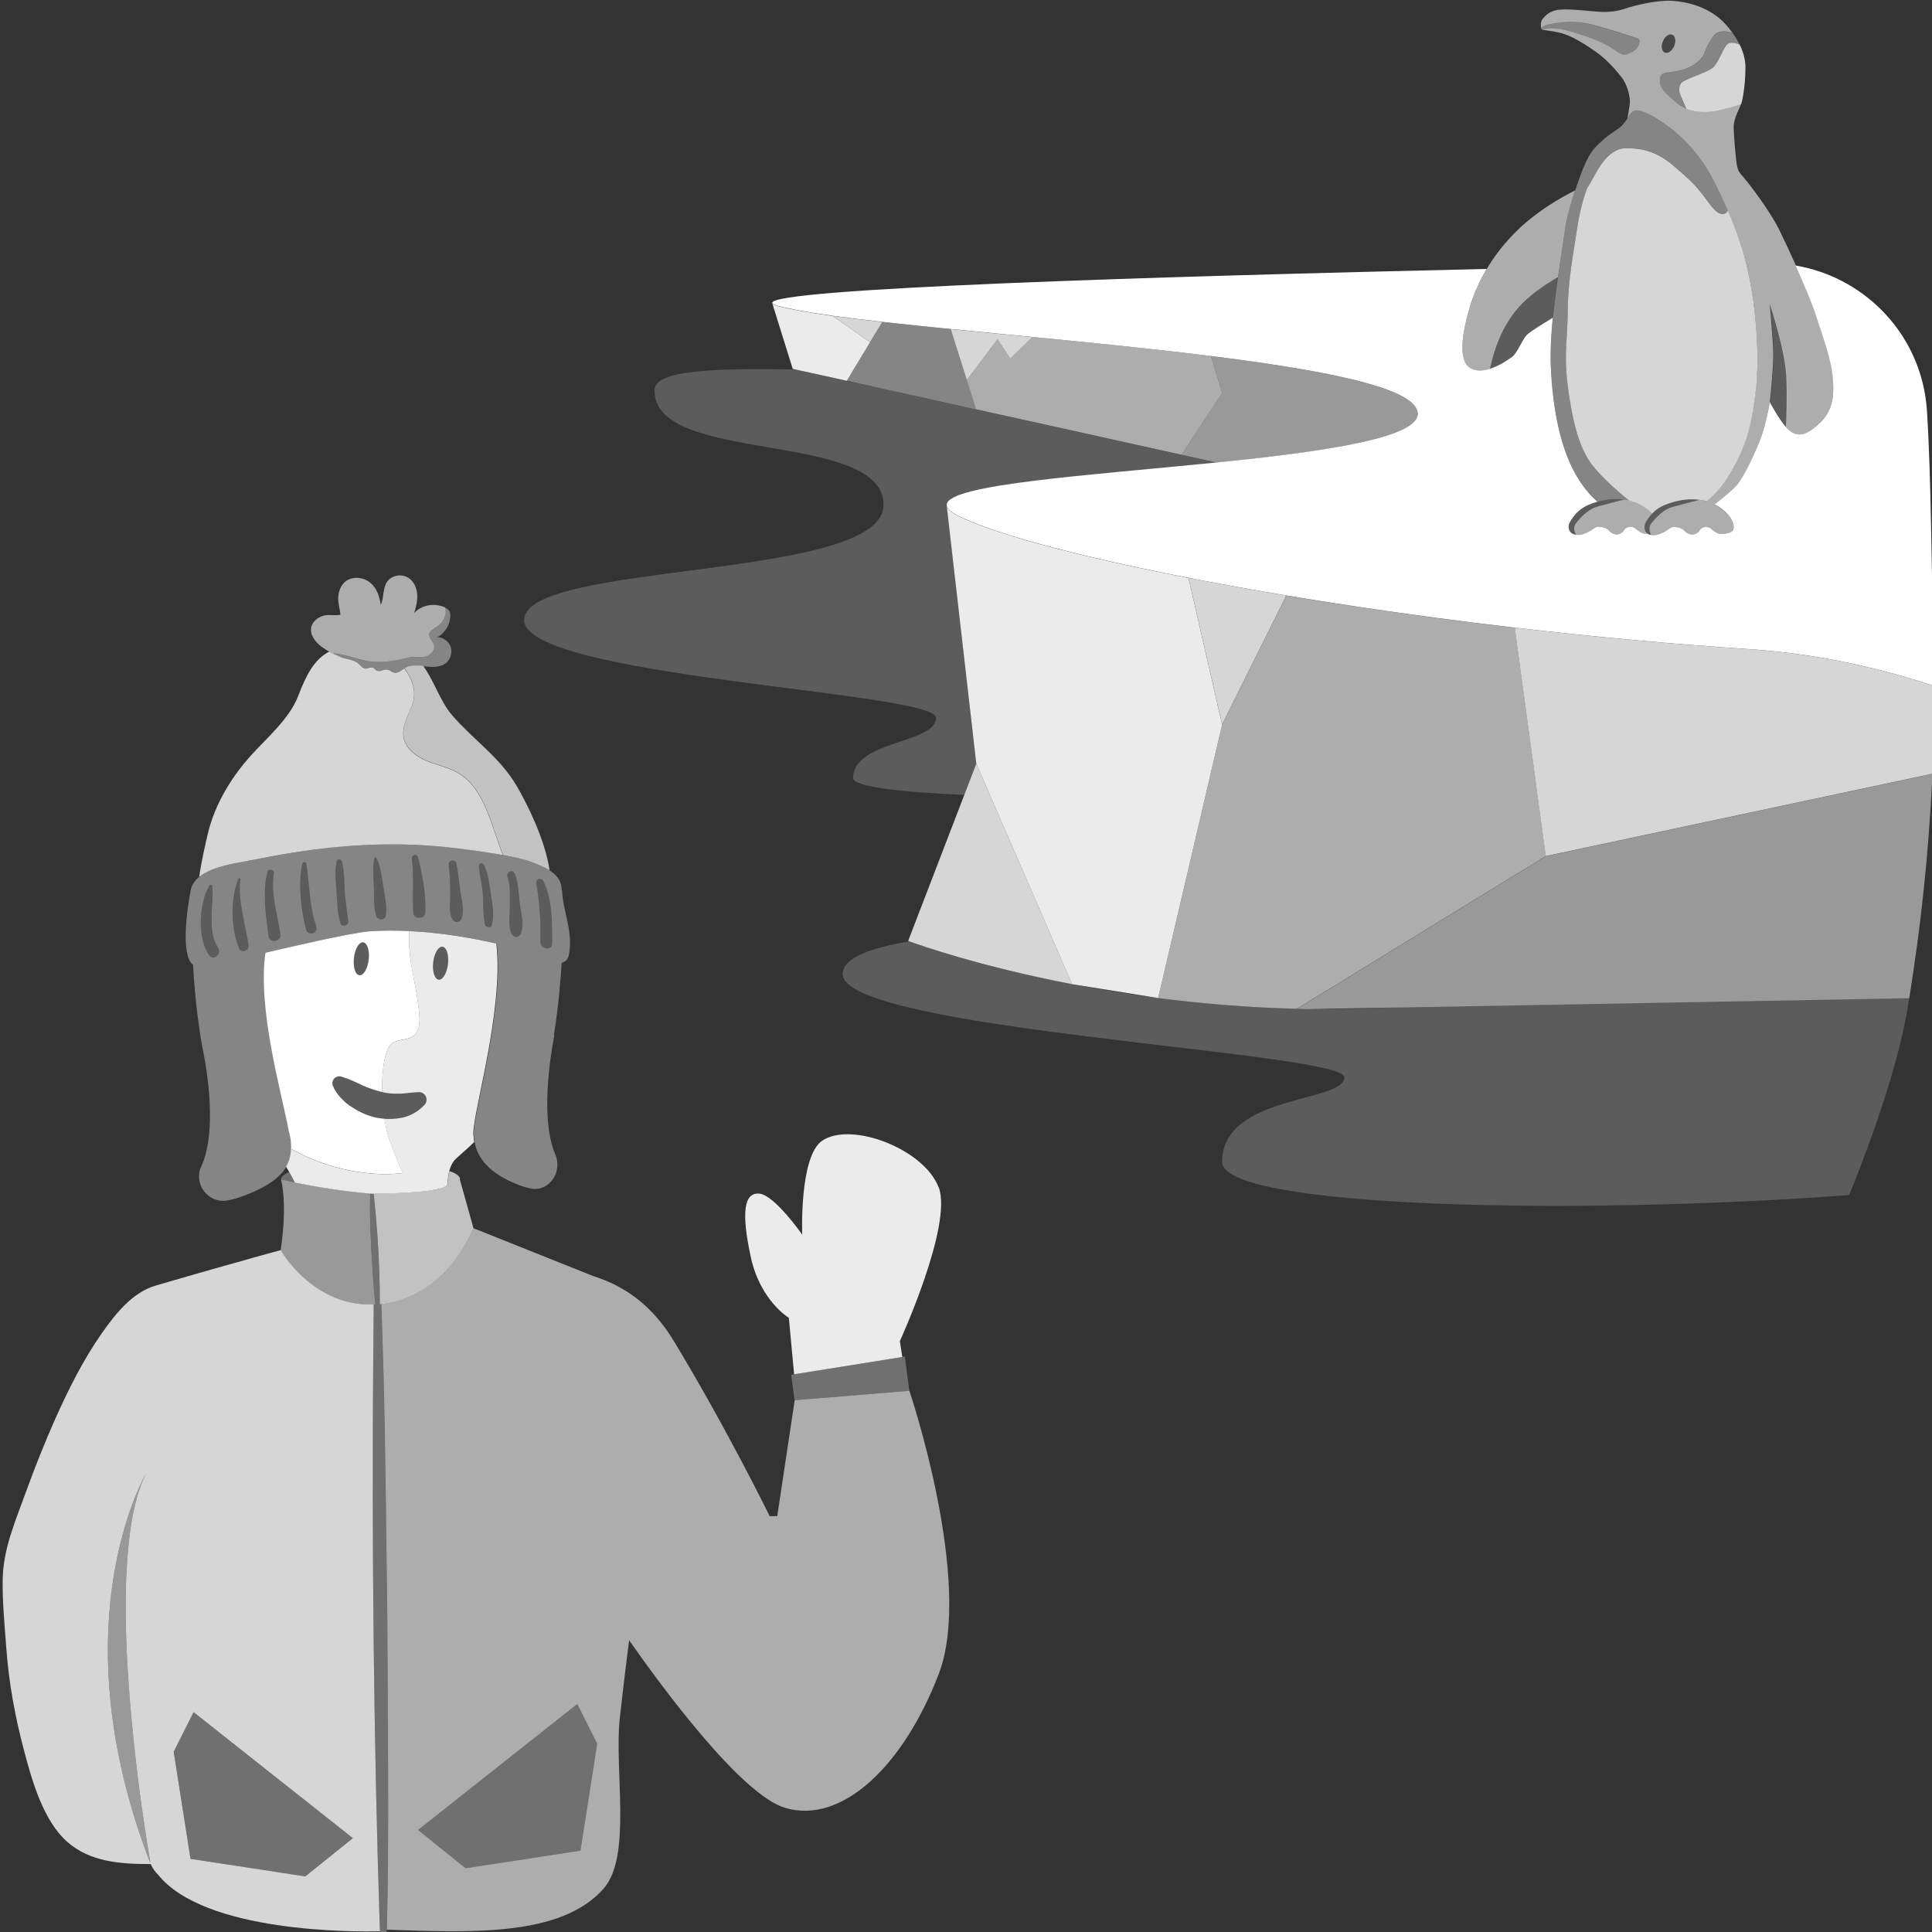<svg viewBox="0 0 300 300" xmlns="http://www.w3.org/2000/svg"><rect x="0" y="0" width="300" height="300" fill="#333333" stroke="none"/><g fill="#fff"><path d="m 45.8 183.61 c -1.35 -.28 -2.16 -.47 -2.16 -.47 0 -.41 .46 -.81 1.28 -1.16 .31 .54 .6 1.08 .87 1.63 z" opacity=".3"/><path d="m 65.13 157.76 c -.18 -2.65 -.81 -5.26 -1.25 -7.88 -.32 -1.94 -.41 -3.7 -.34 -5.3 -2 -.1 -4.04 -.11 -6.07 .03 -3.07 .21 -13.25 2.65 -16.25 3.33 -1.29 8.71 2.56 21.98 3.63 27.73 .12 .41 .21 .83 .28 1.29 .06 .49 .09 .97 .07 1.44 1.84 1.02 3.62 1.78 5.31 2.35 6.77 2.26 12.02 1.4 12.02 1.4 s -.31 -.69 -.7 -1.64 c -.55 -1.32 -1.27 -3.14 -1.61 -4.33 -.2 -.73 -.37 -1.58 -.51 -2.47 -.59 -.04 -1.16 -.11 -1.73 -.27 -1.36 -.36 -2.6 -1.02 -3.7 -1.77 -.55 -.38 -1.04 -.83 -1.48 -1.33 -.45 -.5 -.81 -1.03 -1.1 -1.73 -.1 -.22 -.12 -.47 -.04 -.72 .17 -.56 .76 -.88 1.33 -.71 l .16 .05 c 1.1 .33 2.11 .82 3.04 1.26 .94 .45 1.91 .75 2.82 1 .11 .03 .23 .05 .34 .08 -.05 -2.15 .12 -4.28 .59 -5.89 .18 -.61 .42 -1.25 .92 -1.65 .9 -.71 2.31 -.45 3.25 -1.11 .97 -.66 1.1 -2.01 1.02 -3.17 z m -7.88 -8.75 c -.16 1.41 -.81 2.49 -1.44 2.42 s -1.01 -1.26 -.85 -2.68 c .16 -1.41 .8 -2.49 1.43 -2.42 .64 .07 1.02 1.27 .86 2.68 z"/><path d="m 77.08 146.52 c -3.41 -.8 -8.32 -1.69 -13.55 -1.94 -.07 1.6 .02 3.36 .34 5.3 .44 2.63 1.07 5.24 1.25 7.88 .08 1.16 -.05 2.51 -1.02 3.17 -.94 .66 -2.35 .4 -3.25 1.11 -.5 .4 -.74 1.04 -.92 1.65 -.47 1.61 -.64 3.74 -.59 5.89 .81 .19 1.61 .27 2.43 .24 .95 .04 1.87 -.18 3.04 -.22 l .22 -.01 c .3 -.01 .59 .09 .83 .31 .47 .43 .5 1.17 .07 1.64 -.93 1.01 -2.23 1.79 -3.66 2.04 -.84 .15 -1.72 .2 -2.57 .14 .14 .89 .31 1.74 .51 2.47 .34 1.19 1.06 3.01 1.61 4.33 .39 .95 .7 1.64 .7 1.64 s -5.25 .86 -12.02 -1.4 c -1.69 -.57 -3.48 -1.33 -5.31 -2.35 -.03 .96 -.25 1.88 -.77 2.76 .01 .01 .02 .02 .02 .03 .17 .27 .32 .53 .48 .8 .31 .54 .6 1.08 .87 1.63 .32 .06 .69 .13 1.08 .21 2.71 .52 6.77 1.2 10.86 1.52 h .02 l .24 -.01 v .01 c 1.65 -.01 10.71 -.11 11.49 -1.39 .01 -.17 .02 -.34 .03 -.5 .04 -.57 .12 -1.11 .25 -1.61 v -.01 c .22 -.84 .59 -1.56 1.16 -2.04 .17 -.15 .33 -.3 .5 -.45 .76 -.65 1.49 -1.33 2.21 -2.02 -.05 -.3 -.08 -.61 -.09 -.92 -.57 -2.21 4.77 -19.21 3.53 -29.88 z m -7.52 3.17 c -.16 1.42 -.81 2.5 -1.44 2.43 s -1.01 -1.27 -.85 -2.68 .8 -2.49 1.43 -2.43 c .64 .07 1.02 1.27 .86 2.68 z" opacity=".9"/><path d="m 55.81 151.43 c .63 .07 1.28 -1.02 1.44 -2.42 .16 -1.41 -.22 -2.61 -.86 -2.68 -.63 -.07 -1.28 1.02 -1.44 2.42 -.16 1.41 .22 2.61 .86 2.68 z" opacity=".2"/><path d="m 68.71 147.02 c -.63 -.07 -1.28 1.02 -1.44 2.42 -.16 1.41 .22 2.61 .86 2.68 .63 .07 1.28 -1.02 1.44 -2.42 .16 -1.41 -.22 -2.61 -.86 -2.68 z" opacity=".2"/><path d="m 58.98 299.59 c -.94 -28.84 -1.25 -58.91 -1.03 -87.95 .01 -1.33 .02 -2.66 .04 -3.98 .01 -1.7 .02 -3.41 .04 -5.11 -6.57 .26 -10.95 -3.86 -13.04 -6.44 -.93 -1.15 -1.4 -1.99 -1.4 -1.99 s -.45 .12 -1.32 .36 c -.16 .04 -.32 .09 -.51 .14 -.3 .08 -.64 .18 -1.02 .28 -.16 .05 -.33 .09 -.51 .14 -.21 .07 -.42 .13 -.65 .18 -.04 .02 -.09 .03 -.14 .04 -.09 .03 -.19 .06 -.28 .08 -.02 0 -.04 .01 -.07 .02 -.35 .1 -.73 .21 -1.13 .32 -.05 .01 -.1 .03 -.16 .05 -.59 .16 -1.22 .34 -1.9 .53 -.73 .2 -1.51 .43 -2.35 .66 -.77 .23 -1.58 .46 -2.45 .7 -.06 .02 -.12 .04 -.18 .05 -.59 .17 -1.2 .35 -1.84 .53 -.35 .1 -.7 .21 -1.06 .31 -.49 .14 -.99 .29 -1.5 .43 -.75 .22 -1.53 .45 -2.33 .68 -.02 .01 -.04 .01 -.06 .02 -3.6 1.05 -6.28 4.47 -8.32 7.39 -2.9 4.13 -5.17 8.69 -7.23 13.29 -1.68 3.78 -3.2 7.62 -4.61 11.51 -1.59 4.4 -3.46 8.62 -3.55 13.37 -.07 3.54 .3 7.09 .55 10.61 .39 5.43 1.37 10.81 2.78 16.08 1.22 4.63 2.97 10.8 6.66 14.08 3.59 3.2 8.4 3.48 12.99 3.48 .23 .48 .47 .88 .74 1.21 .12 .14 .24 .28 .37 .4 7.23 9.1 30.64 8.92 34.49 8.83 0 -.1 0 -.2 -.01 -.3 z m -35.82 -10.74 c -.06 -.15 -.11 -.31 -.17 -.47 -.05 -.14 -.1 -.27 -.15 -.41 -.03 -.06 -.05 -.13 -.08 -.2 -6.78 -18.35 -6.76 -33.17 -5.05 -43.38 .01 -.02 .01 -.05 .02 -.07 1.41 -8.41 3.97 -13.69 4.77 -15.2 .03 -.07 .06 -.12 .09 -.17 s .06 -.1 .08 -.13 c -.4 .8 -.77 1.69 -1.08 2.66 -.05 .15 -.1 .31 -.15 .47 -.05 .15 -.09 .3 -.14 .45 -.04 .14 -.08 .28 -.11 .43 -.05 .16 -.09 .32 -.13 .49 -.04 .16 -.08 .32 -.12 .49 -.07 .29 -.14 .59 -.2 .9 -.1 .44 -.18 .9 -.27 1.37 -.03 .21 -.07 .42 -.1 .64 -.09 .51 -.16 1.03 -.23 1.57 v .05 c -.05 .38 -.1 .77 -.14 1.17 -.06 .5 -.11 1.02 -.15 1.54 -.04 .39 -.07 .78 -.09 1.17 -.06 .78 -.1 1.59 -.14 2.4 -.01 .02 -.01 .04 -.01 .06 -.4 9.32 .49 20.2 1.51 28.92 .08 .71 .16 1.4 .24 2.07 .88 7.08 1.78 12.37 1.99 13.55 -.06 -.12 -.13 -.23 -.18 -.35 z m 24.24 2.52 l -6.49 -1 -11.33 -1.73 -2.61 -16.63 3.09 -6.15 3.75 2.97 20.99 16.6 z" opacity=".8"/><path d="m 65.86 169.89 c -.23 -.22 -.53 -.32 -.83 -.31 l -.22 .01 c -1.18 .04 -2.09 .27 -3.04 .23 -.82 .03 -1.62 -.05 -2.43 -.25 -.11 -.03 -.22 -.05 -.33 -.08 -.92 -.25 -1.88 -.55 -2.82 -1 -.93 -.43 -1.93 -.93 -3.04 -1.26 l -.17 -.05 c -.56 -.17 -1.16 .15 -1.33 .71 -.08 .25 -.06 .5 .04 .72 .3 .69 .66 1.22 1.11 1.73 .44 .5 .94 .95 1.49 1.32 1.1 .76 2.33 1.42 3.7 1.77 .55 .16 1.13 .24 1.72 .27 .86 .06 1.73 .01 2.57 -.14 1.44 -.25 2.73 -1.03 3.66 -2.04 .44 -.47 .41 -1.21 -.07 -1.65 z" opacity=".2"/><path d="m 52.24 101.49 c 1.39 .18 2.72 .68 4.09 1.01 2.36 .58 4.85 .22 7.16 -.41 .93 -.25 1.88 .15 2.81 -.2 .71 -.27 1.3 -1.03 1.09 -1.76 -.15 -.54 -.85 -1.06 -.75 -1.66 .11 -.64 1.22 -1.05 1.67 -1.52 .5 -.52 .88 -1.21 .87 -1.94 0 -.23 -.04 -.46 -.07 -.69 -.6 -.28 -1.39 -.39 -1.87 -.39 -1.09 0 -2.16 .46 -2.92 1.24 .29 -.94 .53 -1.92 .46 -2.9 s -.51 -1.98 -1.33 -2.52 c -.76 -.5 -1.79 -.53 -2.58 -.09 -.33 .18 -.57 .41 -.75 .66 -.72 1 -.46 2.45 -1 3.6 -.2 -1.33 -.59 -2.63 -1.71 -3.5 -1.11 -.86 -2.84 -.97 -3.88 -.03 -.68 .61 -.98 1.54 -1.01 2.45 -.03 .9 .25 1.73 .35 2.61 -.8 .21 -1.76 -.09 -2.62 .15 -.89 .25 -1.73 .9 -1.92 1.8 -.26 1.2 .67 2.33 1.66 3.07 .42 .31 .86 .57 1.31 .81 .13 .07 .26 .13 .39 .2 .19 -.01 .39 0 .57 .02 z" opacity=".6"/><path d="m 78.07 132.76 c -.03 0 -.05 -.01 -.08 -.01 -.04 -.01 -.09 -.01 -.13 -.02 -.73 -.13 -1.48 -.25 -2.24 -.37 -.09 -.01 -.18 -.02 -.27 -.04 -.31 -.04 -.63 -.09 -.94 -.14 -.1 -.01 -.19 -.02 -.28 -.03 -.35 -.05 -.69 -.1 -1.03 -.15 -.04 0 -.08 -.01 -.11 -.01 -.39 -.05 -.76 -.1 -1.12 -.14 -.06 -.01 -.12 -.02 -.19 -.03 -.28 -.03 -.55 -.06 -.81 -.1 -.1 -.01 -.2 -.02 -.29 -.03 -.23 -.03 -.45 -.05 -.66 -.07 -.07 -.01 -.15 -.02 -.22 -.03 -.27 -.03 -.52 -.06 -.74 -.08 -3.08 -.32 -6.08 -.42 -8.94 -.39 -8.33 .09 -15.45 1.37 -19.49 2.16 -.43 .08 -.83 .16 -1.18 .23 -.26 .05 -.55 .1 -.85 .16 -.63 .11 -1.34 .24 -2.1 .39 -.06 .01 -.12 .02 -.18 .04 -.36 .07 -.73 .16 -1.1 .25 -.36 .09 -.71 .19 -1.05 .29 l -.18 .06 c -.35 .11 -.7 .23 -1.04 .37 -.01 .01 -.02 .01 -.04 .02 -.31 .13 -.61 .27 -.89 .43 -.05 .03 -.11 .05 -.16 .08 -.29 .17 -.56 .35 -.81 .54 l -.02 .02 c .38 -2.63 .98 -5.13 1.33 -6.65 1.15 -4.97 4.07 -9.27 6.66 -12.15 2.34 -2.61 5.97 -5.68 7.34 -9.19 1.33 -3.43 2.49 -5.71 4.85 -6.99 .07 .03 .14 .06 .21 .1 .12 .06 .24 .14 .36 .2 .05 .02 .11 .04 .16 .07 .36 .17 .73 .34 1.11 .5 .92 .37 1.96 .34 2.74 1.04 .26 .24 .49 .53 .82 .68 .51 .22 .89 -.26 1.36 -.1 .37 .12 .39 .46 .8 .52 .46 .08 .86 -.23 1.29 -.23 .51 -.01 .71 .36 1.18 .48 .51 .14 1.01 -.2 1.42 -.51 .07 -.05 .14 -.09 .21 -.13 1.31 1.68 1.98 3.74 1.2 5.76 -.45 1.16 -1.08 2.33 -1.29 3.52 -.09 .49 -.1 .98 -.01 1.48 .34 1.74 1.97 2.94 3.61 3.61 1.64 .68 3.44 1.01 4.96 1.93 2.89 1.75 4.2 5.18 5.31 8.35 .5 1.42 .99 2.84 1.49 4.26 .01 .03 .02 .05 .03 .08 z" opacity=".8"/><path d="m 85.32 135.13 c -.05 -.03 -.1 -.05 -.15 -.08 -.11 -.06 -.22 -.13 -.34 -.19 -.13 -.06 -.25 -.13 -.38 -.19 s -.25 -.12 -.37 -.17 c -.15 -.07 -.3 -.13 -.46 -.2 -.11 -.05 -.22 -.09 -.34 -.14 -.26 -.1 -.51 -.21 -.77 -.31 -.16 -.06 -.33 -.12 -.51 -.18 -.05 -.02 -.1 -.03 -.16 -.05 -.15 -.05 -.3 -.09 -.46 -.14 -.05 -.01 -.1 -.02 -.16 -.04 -.21 -.05 -.43 -.11 -.65 -.16 -.07 -.02 -.14 -.04 -.21 -.05 -.18 -.04 -.35 -.08 -.54 -.12 -.07 -.02 -.15 -.04 -.23 -.05 -.02 -.01 -.03 -.01 -.04 -.01 -.2 -.04 -.4 -.08 -.61 -.12 -.09 -.02 -.19 -.04 -.28 -.06 -.19 -.04 -.38 -.07 -.57 -.1 v -.01 c -.01 -.03 -.02 -.05 -.03 -.08 -.5 -1.42 -.99 -2.84 -1.49 -4.26 -1.11 -3.18 -2.43 -6.6 -5.31 -8.35 -1.52 -.92 -3.32 -1.25 -4.96 -1.93 -1.64 -.67 -3.27 -1.87 -3.61 -3.61 -.09 -.5 -.08 -.99 .01 -1.48 .21 -1.19 .84 -2.36 1.29 -3.52 .77 -2.02 .11 -4.08 -1.2 -5.76 .05 -.03 .09 -.06 .14 -.08 .04 -.03 .09 -.05 .13 -.07 .1 -.05 .21 -.09 .32 -.13 .03 0 .05 -.02 .08 -.03 .14 -.03 .28 -.06 .42 -.08 .04 -.01 .08 -.01 .12 -.01 .1 -.01 .21 -.02 .31 -.03 h .15 c .1 0 .21 0 .31 .01 h .14 l .39 .03 h .04 c .13 .01 .26 .03 .39 .04 1.72 2.37 2.63 5.53 4.5 7.67 3.43 3.95 7.31 6.41 9.98 10.92 1.57 2.68 4.38 8.19 5.13 13.1 z" opacity=".7"/><path d="m 68.31 96.96 c -.45 .47 -1.56 .88 -1.67 1.52 -.1 .6 .6 1.12 .75 1.66 .21 .73 -.38 1.49 -1.09 1.76 -.93 .35 -1.88 -.05 -2.81 .2 -2.31 .62 -4.79 .98 -7.16 .41 -1.36 -.33 -2.69 -.84 -4.09 -1.01 -.19 -.02 -.38 -.03 -.57 -.02 .05 .02 .09 .05 .14 .07 .37 .18 .74 .34 1.12 .5 .92 .38 1.95 .34 2.73 1.04 .27 .24 .5 .53 .82 .68 .51 .23 .9 -.26 1.37 -.1 .37 .12 .39 .46 .8 .52 .46 .07 .86 -.23 1.3 -.24 .51 0 .7 .36 1.18 .49 .51 .13 1.01 -.2 1.43 -.52 .07 -.05 .14 -.1 .21 -.14 .05 -.03 .09 -.05 .14 -.07 .04 -.02 .09 -.05 .13 -.07 .1 -.05 .21 -.09 .32 -.12 .03 -.01 .06 -.02 .09 -.03 .14 -.04 .28 -.07 .41 -.09 .04 -.01 .08 -.01 .12 -.01 .1 -.01 .21 -.02 .31 -.02 h .15 c .1 0 .2 0 .3 .01 .05 0 .09 0 .14 .01 .13 .01 .26 .02 .39 .03 h .04 c .13 .01 .26 .02 .39 .04 .19 .02 .37 .04 .56 .05 .95 .07 1.97 .11 2.77 -.39 .84 -.52 1.26 -1.64 .98 -2.59 -.29 -.95 -1.26 -1.64 -2.26 -1.61 .69 -.02 1.46 -1.07 1.74 -1.6 s .62 -1.79 .32 -2.37 c -.13 -.26 -.4 -.46 -.72 -.61 .03 .23 .07 .46 .07 .69 .01 .73 -.36 1.42 -.87 1.94 z" opacity=".4"/><path d="m 87.22 138.22 c -.03 -1.56 -.87 -2.48 -2.06 -3.17 -.11 -.06 -.22 -.13 -.34 -.19 -.13 -.06 -.25 -.13 -.38 -.19 s -.25 -.12 -.37 -.17 c -.15 -.07 -.3 -.13 -.46 -.2 -.11 -.05 -.22 -.09 -.34 -.14 -.26 -.1 -.51 -.21 -.77 -.31 -.16 -.06 -.33 -.12 -.51 -.18 -.05 -.02 -.1 -.03 -.16 -.05 -.15 -.05 -.3 -.09 -.46 -.14 -.05 -.01 -.1 -.02 -.16 -.04 -.21 -.05 -.43 -.11 -.65 -.16 -.07 -.02 -.14 -.04 -.21 -.05 -.18 -.04 -.35 -.08 -.54 -.12 -.07 -.02 -.15 -.04 -.23 -.05 -.02 -.01 -.03 -.01 -.04 -.01 -.2 -.04 -.4 -.08 -.61 -.12 -.09 -.02 -.19 -.04 -.28 -.06 -.19 -.04 -.38 -.07 -.57 -.1 -.03 -.01 -.06 -.01 -.08 -.02 -.04 -.01 -.09 -.01 -.13 -.02 -.73 -.13 -1.48 -.25 -2.24 -.37 -.09 -.01 -.18 -.02 -.27 -.04 -.31 -.04 -.63 -.09 -.94 -.14 -.1 -.01 -.19 -.02 -.28 -.03 -.35 -.05 -.69 -.1 -1.03 -.15 -.04 0 -.08 -.01 -.11 -.01 -.39 -.05 -.76 -.1 -1.12 -.14 -.06 -.01 -.12 -.02 -.19 -.03 -.28 -.03 -.55 -.06 -.81 -.1 -.1 -.01 -.2 -.02 -.29 -.03 -.23 -.03 -.45 -.05 -.66 -.07 -.07 -.01 -.15 -.02 -.22 -.03 -.27 -.03 -.52 -.06 -.74 -.08 -3.08 -.32 -6.08 -.42 -8.94 -.39 -8.33 .09 -15.45 1.37 -19.49 2.16 -.43 .08 -.83 .16 -1.18 .23 -.26 .05 -.55 .1 -.85 .16 -.63 .11 -1.34 .24 -2.1 .39 -.06 .01 -.12 .02 -.18 .04 -.36 .07 -.73 .16 -1.1 .25 -.36 .09 -.71 .19 -1.05 .29 l -.18 .06 c -.35 .11 -.7 .23 -1.04 .37 -.01 .01 -.02 .01 -.04 .02 -.31 .13 -.61 .27 -.89 .43 -.05 .03 -.11 .05 -.16 .08 -.29 .17 -.56 .35 -.81 .54 l -.02 .02 c -.68 .55 -1.16 1.22 -1.33 2.06 -.62 3.19 -1.55 10.22 .37 11.61 0 0 .26 6.19 1.42 12.69 l .03 .15 c .01 .04 .02 .08 .03 .14 .07 .31 .18 .85 .3 1.57 .03 .12 .05 .24 .07 .37 .65 3.82 1.6 11.66 -.58 16.37 -1.25 2.7 1.03 5.75 3.98 5.3 .65 -.1 1.37 -.29 2.18 -.58 3.93 -1.4 6.06 -2.96 7.07 -4.68 .52 -.88 .74 -1.8 .77 -2.76 .02 -.47 -.01 -.95 -.07 -1.44 -.07 -.46 -.16 -.88 -.28 -1.29 -1.07 -5.75 -4.92 -19.01 -3.63 -27.73 3.01 -.68 13.19 -3.12 16.25 -3.33 2.03 -.14 4.07 -.13 6.07 -.03 5.22 .25 10.14 1.14 13.55 1.94 1.24 10.67 -4.1 27.68 -3.53 29.88 .01 .31 .04 .62 .09 .92 .4 2.48 2.29 4.92 6.84 6.68 .75 .29 1.41 .48 2.02 .57 2.72 .46 4.83 -2.59 3.67 -5.29 -2.74 -6.41 -.13 -18.59 -.13 -18.59 l -.1 .09 c .75 -4.61 1.08 -9.06 1.22 -11.29 .57 -.13 .99 -.51 1.14 -1.33 .65 -3.71 -1.02 -6.83 -1.08 -9.95 z m -53.36 10 c -.18 .29 -.49 .48 -.81 .46 -.1 0 -.21 -.03 -.31 -.09 s -.19 -.15 -.27 -.27 c -.04 -.05 -.06 -.1 -.09 -.14 -.65 -.99 -1.02 -2.32 -1.15 -3.74 -.04 -.5 -.06 -1.01 -.05 -1.52 s .05 -1.02 .12 -1.52 c .06 -.5 .15 -.99 .27 -1.45 .23 -.94 .55 -1.79 .96 -2.47 .03 -.04 .07 -.07 .11 -.08 s .09 -.01 .13 0 c .05 .01 .09 .03 .12 .06 s .06 .07 .06 .12 c .07 .76 .06 1.57 .02 2.4 -.02 .41 -.05 .83 -.07 1.25 -.03 .63 -.06 1.26 -.05 1.89 .01 .62 .06 1.24 .17 1.83 .07 .4 .17 .79 .31 1.16 .13 .37 .31 .72 .52 1.06 0 .01 .01 .01 .01 .02 .23 .36 .18 .74 0 1.03 z m 4.72 -1.12 c -.02 .09 -.06 .17 -.11 .24 -.09 .13 -.22 .22 -.36 .28 -.11 .04 -.23 .08 -.35 .08 -.14 0 -.27 -.05 -.39 -.13 -.03 -.03 -.07 -.04 -.1 -.07 -.07 -.07 -.12 -.15 -.17 -.26 -.08 -.21 -.15 -.45 -.23 -.68 -.2 -.59 -.37 -1.21 -.49 -1.87 -.16 -.91 -.25 -1.86 -.26 -2.82 0 -.29 0 -.58 .01 -.87 .01 -.22 .02 -.44 .04 -.66 .01 -.22 .03 -.44 .06 -.66 v -.02 c .03 -.21 .06 -.41 .09 -.62 .15 -.91 .38 -1.78 .7 -2.56 .03 -.08 .11 -.11 .18 -.09 s .13 .08 .12 .16 c -.11 .84 -.11 1.69 -.05 2.55 .15 1.98 .64 4.02 1.03 5.97 .11 .58 .22 1.15 .3 1.72 .02 .11 .01 .22 -.02 .31 z m 4.94 -1.65 c -.1 .36 -.42 .59 -.77 .64 -.11 .02 -.23 .02 -.34 0 -.34 -.05 -.64 -.29 -.7 -.73 -.09 -.78 -.21 -1.61 -.31 -2.45 -.15 -1.26 -.27 -2.56 -.27 -3.84 0 -.85 .04 -1.7 .17 -2.51 .07 -.4 .15 -.8 .26 -1.18 .03 -.14 .12 -.23 .23 -.28 .05 -.02 .11 -.04 .17 -.04 .12 -.01 .25 .02 .35 .09 .11 .06 .19 .15 .22 .27 .01 .04 .02 .07 .02 .11 0 .03 -.01 .06 -.01 .09 -.1 .58 -.15 1.17 -.15 1.77 0 .97 .12 1.96 .28 2.96 .07 .4 .14 .8 .22 1.2 .23 1.19 .49 2.37 .66 3.5 .01 .05 .01 .1 .01 .15 0 .09 -.01 .18 -.04 .25 z m 4.42 -.58 c -.05 -.03 -.09 -.06 -.14 -.09 -.07 -.07 -.14 -.15 -.19 -.25 -.01 -.01 -.02 -.03 -.03 -.04 -.02 -.06 -.05 -.13 -.07 -.2 -.19 -.76 -.36 -1.58 -.5 -2.43 -.21 -1.28 -.35 -2.62 -.38 -3.94 -.02 -1.32 .07 -2.61 .3 -3.77 .04 -.17 .18 -.27 .33 -.28 h .04 c .06 0 .12 .02 .17 .06 .05 .05 .1 .11 .11 .2 .45 2.83 .44 5.71 1.16 8.48 .06 .21 .13 .42 .19 .63 .06 .19 .11 .37 .17 .56 .03 .08 .02 .14 .03 .22 .01 .06 .03 .12 .03 .18 -.04 .61 -.73 .91 -1.22 .66 z m 5.89 -1.28 c -.17 .13 -.39 .18 -.58 .14 -.16 -.04 -.3 -.14 -.37 -.35 -.11 -.33 -.2 -.67 -.27 -1.01 -.07 -.37 -.12 -.75 -.16 -1.12 0 -.05 -.01 -.09 -.01 -.13 -.06 -.63 -.09 -1.27 -.13 -1.89 -.05 -.86 -.15 -1.79 -.19 -2.71 -.04 -.93 -.03 -1.85 .14 -2.7 .05 -.24 .23 -.36 .4 -.36 .18 -.01 .37 .1 .43 .33 .12 .45 .2 .91 .25 1.37 .1 .84 .12 1.71 .16 2.56 .01 .44 .04 .87 .08 1.3 .05 .58 .13 1.15 .2 1.73 .1 .75 .21 1.51 .3 2.26 .03 .24 -.08 .44 -.25 .58 z m 6.15 -2.34 c 0 .28 -.01 .56 -.05 .83 -.04 .36 -.24 .57 -.48 .65 -.22 .07 -.47 .03 -.67 -.09 -.05 -.03 -.1 -.06 -.14 -.09 -.13 -.11 -.22 -.25 -.27 -.42 -.02 -.06 -.02 -.13 -.04 -.19 -.1 -.42 -.16 -.85 -.19 -1.29 -.05 -.61 -.06 -1.22 -.06 -1.83 0 -.38 0 -.75 -.02 -1.11 -.05 -1.07 -.15 -2.22 -.08 -3.32 .02 -.36 .07 -.73 .13 -1.08 .02 -.09 .09 -.14 .16 -.16 .04 -.01 .08 0 .11 .01 .04 .02 .07 .05 .09 .09 .32 .69 .53 1.44 .69 2.21 .15 .77 .26 1.56 .37 2.3 .05 .35 .11 .71 .17 1.07 .13 .72 .25 1.46 .28 2.18 z m 6.06 .45 c -.02 .53 -.48 .81 -.93 .82 -.23 .01 -.46 -.05 -.63 -.18 -.18 -.12 -.3 -.32 -.31 -.58 -.02 -.38 -.02 -.76 -.03 -1.14 0 -.33 -.02 -.65 -.02 -.97 0 -.71 .01 -1.41 .01 -2.11 .01 -1.4 -.01 -2.8 -.17 -4.22 -.02 -.09 0 -.18 .03 -.25 .04 -.11 .11 -.19 .2 -.24 .06 -.03 .11 -.05 .17 -.06 .12 -.02 .24 0 .35 .06 .04 .03 .07 .06 .1 .09 l .04 .04 .03 .06 c 0 .01 .01 .02 .02 .03 .01 .03 .02 .07 .03 .11 .03 .11 .06 .23 .08 .35 .06 .23 .11 .45 .16 .68 .08 .35 .16 .7 .23 1.06 .1 .48 .19 .98 .27 1.47 .04 .23 .08 .45 .11 .68 .06 .36 .1 .72 .14 1.08 .08 .72 .13 1.44 .14 2.16 0 .35 0 .71 -.02 1.06 z m 5.83 -.41 c 0 .21 -.02 .42 -.04 .63 -.03 .28 -.09 .54 -.2 .78 -.09 .21 -.24 .34 -.42 .41 -.08 .03 -.17 .05 -.26 .06 -.07 0 -.14 -.01 -.2 -.03 -.12 -.03 -.24 -.1 -.33 -.18 -.02 -.02 -.03 -.02 -.04 -.04 -.03 -.02 -.06 -.05 -.08 -.08 s -.04 -.06 -.06 -.1 c -.08 -.14 -.14 -.29 -.19 -.44 -.06 -.19 -.1 -.39 -.13 -.59 -.05 -.3 -.07 -.62 -.07 -.94 v -.01 c 0 -.18 .01 -.37 .01 -.55 .02 -.53 .06 -1.06 .06 -1.52 -.01 -.73 -.03 -1.46 -.06 -2.19 -.03 -.57 -.08 -1.13 -.14 -1.7 -.02 -.16 -.02 -.32 -.04 -.48 -.01 -.04 -.01 -.07 -.01 -.11 0 -.14 .05 -.26 .13 -.35 .09 -.12 .23 -.19 .38 -.21 .29 -.05 .61 .09 .69 .47 .05 .26 .09 .52 .14 .78 .13 .81 .24 1.63 .33 2.45 .05 .36 .09 .72 .14 1.08 .1 .79 .35 1.78 .39 2.72 z m 4.51 2.32 c -.01 .01 -.01 .03 -.01 .04 -.04 .14 -.12 .24 -.21 .29 -.05 .03 -.11 .05 -.16 .05 h -.01 c -.09 .01 -.19 -.01 -.28 -.04 -.14 -.05 -.26 -.13 -.34 -.25 -.03 -.05 -.06 -.11 -.07 -.16 -.05 -.21 -.07 -.42 -.1 -.64 -.16 -.99 -.16 -2.04 -.18 -3.07 -.01 -.41 -.03 -.83 -.07 -1.23 -.06 -.68 -.19 -1.36 -.31 -2.04 s -.23 -1.36 -.29 -2.04 c 0 -.03 .01 -.06 .01 -.09 .04 -.33 .42 -.48 .66 -.27 .01 .01 .02 .03 .03 .05 .03 .02 .05 .05 .07 .08 .17 .32 .31 .67 .42 1.03 .12 .36 .21 .74 .29 1.11 .15 .76 .25 1.54 .35 2.25 .24 1.59 .59 3.35 .2 4.93 z m 4.73 .22 c -.02 .33 -.08 .63 -.17 .92 -.03 .09 -.04 .18 -.08 .26 -.06 .16 -.16 .27 -.28 .35 s -.26 .12 -.4 .12 -.28 -.03 -.41 -.11 c -.06 -.03 -.12 -.08 -.17 -.13 0 -.01 -.01 -.01 -.01 -.02 -.05 -.05 -.09 -.1 -.12 -.17 -.08 -.16 -.15 -.32 -.2 -.49 s -.09 -.34 -.11 -.52 c -.06 -.36 -.08 -.75 -.08 -1.13 0 -.19 .01 -.38 .02 -.58 .02 -.57 .07 -1.14 .06 -1.64 v -.54 c .01 -.37 .01 -.76 .01 -1.16 v -.6 c -.03 -.79 -.11 -1.58 -.37 -2.25 -.03 -.08 -.04 -.16 -.04 -.23 0 -.09 .02 -.18 .06 -.25 .19 -.41 .84 -.55 1.08 -.02 .45 .97 .56 2.16 .66 3.28 .04 .37 .07 .74 .11 1.08 .04 .37 .11 .78 .19 1.21 .03 .21 .07 .43 .1 .65 .09 .56 .16 1.14 .16 1.69 0 .1 -.01 .19 -.01 .28 z m 4.56 3 c -.15 .33 -.49 .47 -.84 .43 -.46 -.05 -.92 -.38 -.91 -.97 .01 -.26 0 -.51 0 -.77 .01 -1.29 -.01 -2.56 -.1 -3.83 -.05 -.76 -.12 -1.52 -.21 -2.28 -.09 -.75 -.21 -1.51 -.34 -2.28 -.01 -.04 -.01 -.07 -.01 -.11 0 -.11 .04 -.22 .09 -.3 .04 -.05 .08 -.1 .14 -.13 .1 -.07 .24 -.11 .37 -.11 .14 .01 .29 .07 .4 .18 .04 .04 .07 .09 .1 .14 .18 .37 .34 .74 .48 1.12 .27 .77 .46 1.57 .6 2.38 .06 .41 .11 .82 .15 1.24 .08 .83 .12 1.66 .13 2.49 .02 .83 .02 1.65 .02 2.45 0 .13 -.03 .25 -.07 .35 z" opacity=".4"/><path d="m 76.37 143.62 c -.01 .01 -.01 .03 -.01 .04 -.04 .14 -.12 .24 -.21 .29 -.05 .03 -.11 .05 -.16 .05 h -.01 c -.09 .01 -.19 -.01 -.28 -.04 -.14 -.05 -.26 -.13 -.34 -.25 -.03 -.05 -.06 -.11 -.07 -.16 -.05 -.21 -.07 -.42 -.1 -.64 -.16 -.99 -.16 -2.04 -.18 -3.07 -.01 -.41 -.03 -.83 -.07 -1.23 -.06 -.68 -.19 -1.36 -.31 -2.04 s -.23 -1.36 -.29 -2.04 c 0 -.03 .01 -.06 .01 -.09 .04 -.33 .42 -.48 .66 -.27 .01 .01 .02 .03 .03 .05 .03 .02 .05 .05 .07 .08 .17 .32 .31 .67 .42 1.03 .12 .36 .21 .74 .29 1.11 .15 .76 .25 1.54 .35 2.25 .24 1.59 .59 3.35 .2 4.93 z" opacity=".2"/><path d="m 71.86 141.16 v .14 c 0 .21 -.02 .42 -.04 .63 -.03 .28 -.09 .54 -.2 .78 -.09 .21 -.24 .34 -.42 .41 -.08 .03 -.17 .05 -.26 .06 -.07 0 -.14 -.01 -.2 -.03 -.12 -.03 -.24 -.1 -.33 -.18 -.02 -.02 -.03 -.02 -.04 -.04 -.03 -.02 -.06 -.05 -.08 -.08 s -.04 -.06 -.06 -.1 c -.08 -.14 -.14 -.29 -.19 -.44 -.06 -.19 -.1 -.39 -.13 -.59 -.05 -.3 -.07 -.62 -.07 -.94 v -.01 c 0 -.18 .01 -.37 .01 -.55 .02 -.53 .06 -1.06 .06 -1.52 -.01 -.73 -.03 -1.46 -.06 -2.19 -.03 -.57 -.08 -1.13 -.14 -1.7 -.02 -.16 -.02 -.32 -.04 -.48 -.01 -.04 -.01 -.07 -.01 -.11 0 -.14 .05 -.26 .13 -.35 .09 -.12 .23 -.19 .38 -.21 .29 -.05 .61 .09 .69 .47 .05 .26 .09 .52 .14 .78 .13 .81 .24 1.63 .33 2.45 .05 .36 .09 .72 .14 1.08 .1 .79 .35 1.78 .39 2.72 z" opacity=".2"/><path d="m 66.06 140.65 c 0 .35 0 .71 -.02 1.06 -.02 .53 -.48 .81 -.93 .82 -.23 .01 -.46 -.05 -.63 -.18 -.18 -.12 -.3 -.32 -.31 -.58 -.02 -.38 -.02 -.76 -.03 -1.14 0 -.33 -.02 -.65 -.02 -.97 0 -.71 .01 -1.41 .01 -2.11 .01 -1.4 -.01 -2.8 -.17 -4.22 -.02 -.09 0 -.18 .03 -.25 .04 -.11 .11 -.19 .2 -.24 .06 -.03 .11 -.05 .17 -.06 .12 -.02 .24 0 .35 .06 .04 .03 .07 .06 .1 .09 s .05 .06 .07 .1 c 0 .01 .01 .02 .02 .03 .01 .03 .02 .07 .03 .11 .03 .11 .06 .23 .08 .35 .06 .23 .11 .45 .16 .68 .08 .35 .16 .7 .23 1.06 .1 .48 .19 .98 .27 1.47 .04 .23 .08 .45 .11 .68 .06 .36 .1 .72 .14 1.08 .08 .72 .13 1.44 .14 2.16 z" opacity=".2"/><path d="m 59.98 141.02 v .24 c 0 .28 -.01 .56 -.05 .83 -.04 .36 -.24 .57 -.48 .65 -.22 .07 -.47 .03 -.67 -.09 -.05 -.03 -.1 -.06 -.14 -.09 -.13 -.11 -.22 -.25 -.27 -.42 -.02 -.06 -.02 -.13 -.04 -.19 -.1 -.42 -.16 -.85 -.19 -1.29 -.05 -.61 -.06 -1.22 -.06 -1.83 0 -.38 0 -.75 -.02 -1.11 -.05 -1.07 -.15 -2.22 -.08 -3.32 .02 -.36 .07 -.73 .13 -1.08 .02 -.09 .09 -.14 .16 -.16 .04 -.01 .08 0 .11 .01 .04 .02 .07 .05 .09 .09 .32 .69 .53 1.44 .69 2.21 .15 .77 .26 1.56 .37 2.3 .05 .35 .11 .71 .17 1.07 .13 .72 .25 1.46 .28 2.18 z" opacity=".2"/><path d="m 54.08 143.02 c .03 .24 -.08 .44 -.25 .58 -.17 .13 -.39 .18 -.58 .14 -.16 -.04 -.3 -.14 -.37 -.35 -.11 -.33 -.2 -.67 -.27 -1.01 -.07 -.37 -.12 -.75 -.16 -1.12 0 -.05 -.01 -.09 -.01 -.13 -.06 -.63 -.09 -1.27 -.13 -1.89 -.05 -.86 -.15 -1.79 -.19 -2.71 -.04 -.93 -.03 -1.85 .14 -2.7 .05 -.24 .23 -.36 .4 -.36 .18 -.01 .37 .1 .43 .33 .12 .45 .2 .91 .25 1.37 .1 .84 .12 1.71 .16 2.56 .01 .44 .04 .87 .08 1.3 .05 .58 .13 1.15 .2 1.73 .1 .75 .21 1.51 .3 2.26 z" opacity=".2"/><path d="m 49.17 144.22 c -.04 .61 -.73 .91 -1.22 .66 -.05 -.03 -.09 -.06 -.14 -.09 -.07 -.07 -.14 -.15 -.19 -.25 -.01 -.01 -.02 -.03 -.03 -.04 -.02 -.06 -.05 -.13 -.07 -.2 -.19 -.76 -.36 -1.58 -.5 -2.43 -.21 -1.28 -.35 -2.62 -.38 -3.94 -.02 -1.32 .07 -2.61 .3 -3.77 .04 -.17 .18 -.27 .33 -.28 h .04 c .06 0 .12 .02 .17 .06 .05 .05 .1 .11 .11 .2 .45 2.83 .44 5.71 1.16 8.48 .06 .21 .13 .42 .19 .63 .06 .19 .11 .37 .17 .56 .03 .08 .02 .14 .03 .22 .01 .06 .03 .12 .03 .18 z" opacity=".2"/><path d="m 43.57 145.2 c 0 .09 -.01 .18 -.04 .25 -.1 .36 -.42 .59 -.77 .64 -.11 .02 -.23 .02 -.34 0 -.34 -.05 -.64 -.29 -.7 -.73 -.09 -.78 -.21 -1.61 -.31 -2.45 -.15 -1.26 -.27 -2.56 -.27 -3.84 0 -.85 .04 -1.7 .17 -2.51 .07 -.4 .15 -.8 .26 -1.18 .03 -.14 .12 -.23 .23 -.28 .05 -.02 .11 -.04 .17 -.04 .12 -.01 .25 .02 .35 .09 .11 .06 .19 .15 .22 .27 .01 .04 .02 .07 .02 .11 0 .03 -.01 .06 -.01 .09 -.1 .58 -.15 1.17 -.15 1.77 0 .97 .12 1.96 .28 2.96 .07 .4 .14 .8 .22 1.2 .23 1.19 .49 2.37 .66 3.5 .01 .05 .01 .1 .01 .15 z" opacity=".2"/><path d="m 33.86 148.22 c -.18 .29 -.49 .48 -.81 .46 -.1 0 -.21 -.03 -.31 -.09 s -.19 -.15 -.27 -.27 c -.04 -.05 -.06 -.1 -.09 -.14 -.65 -.99 -1.02 -2.32 -1.15 -3.74 -.04 -.5 -.06 -1.01 -.05 -1.52 s .05 -1.02 .12 -1.52 c .06 -.5 .15 -.99 .27 -1.45 .23 -.94 .55 -1.79 .96 -2.47 .03 -.04 .07 -.07 .11 -.08 s .09 -.01 .13 0 c .05 .01 .09 .03 .12 .06 s .06 .07 .06 .12 c .07 .76 .06 1.57 .02 2.4 -.02 .41 -.05 .83 -.07 1.25 -.03 .63 -.06 1.26 -.05 1.89 .01 .62 .06 1.24 .17 1.83 .07 .4 .17 .79 .31 1.16 .13 .37 .31 .72 .52 1.06 0 .01 .01 .01 .01 .02 .23 .36 .18 .74 0 1.03 z" opacity=".2"/><path d="m 38.6 146.79 c .02 .11 .01 .22 -.02 .31 -.02 .09 -.06 .17 -.11 .24 -.09 .13 -.22 .22 -.36 .28 -.11 .04 -.23 .08 -.35 .08 -.14 0 -.27 -.05 -.39 -.13 -.03 -.03 -.07 -.04 -.1 -.07 -.07 -.07 -.12 -.15 -.17 -.26 -.08 -.21 -.15 -.45 -.23 -.68 -.2 -.59 -.37 -1.21 -.49 -1.87 -.16 -.91 -.25 -1.86 -.26 -2.82 0 -.29 0 -.58 .01 -.87 .01 -.22 .02 -.44 .04 -.66 .01 -.22 .03 -.44 .06 -.66 v -.02 c .03 -.21 .06 -.41 .09 -.62 .15 -.91 .38 -1.78 .7 -2.56 .03 -.08 .11 -.11 .18 -.09 s .13 .08 .12 .16 c -.11 .84 -.11 1.69 -.05 2.55 .15 1.98 .64 4.02 1.03 5.97 .11 .58 .22 1.15 .3 1.72 z" opacity=".2"/><path d="m 81.11 143.56 c 0 .1 -.01 .19 -.01 .28 -.02 .33 -.08 .63 -.17 .92 -.03 .09 -.04 .18 -.08 .26 -.06 .16 -.16 .27 -.28 .35 s -.26 .12 -.4 .12 -.28 -.03 -.41 -.11 c -.06 -.03 -.12 -.08 -.17 -.13 0 -.01 -.01 -.01 -.01 -.02 -.05 -.05 -.09 -.1 -.12 -.17 -.08 -.16 -.15 -.32 -.2 -.49 s -.09 -.34 -.11 -.52 c -.06 -.36 -.08 -.75 -.08 -1.13 0 -.19 .01 -.38 .02 -.58 .02 -.57 .07 -1.14 .06 -1.64 v -.54 c .01 -.37 .01 -.76 .01 -1.16 v -.6 c -.03 -.79 -.11 -1.58 -.37 -2.25 -.03 -.08 -.04 -.16 -.04 -.23 0 -.09 .02 -.18 .06 -.25 .19 -.41 .84 -.55 1.08 -.02 .45 .97 .56 2.16 .66 3.28 .04 .37 .07 .74 .11 1.08 .04 .37 .11 .78 .19 1.21 .03 .21 .07 .43 .1 .65 .09 .56 .16 1.14 .16 1.69 z" opacity=".2"/><path d="m 85.74 146.48 c 0 .13 -.03 .25 -.07 .35 -.15 .33 -.49 .47 -.84 .43 -.46 -.05 -.92 -.38 -.91 -.97 .01 -.26 0 -.51 0 -.77 .01 -1.29 -.01 -2.56 -.1 -3.83 -.05 -.76 -.12 -1.52 -.21 -2.28 -.09 -.75 -.21 -1.51 -.34 -2.28 -.01 -.04 -.01 -.07 -.01 -.11 0 -.11 .04 -.22 .09 -.3 .04 -.05 .08 -.1 .14 -.13 .1 -.07 .24 -.11 .37 -.11 .14 .01 .29 .07 .4 .18 .04 .04 .07 .09 .1 .14 .18 .37 .34 .74 .48 1.12 .27 .77 .46 1.57 .6 2.38 .06 .41 .11 .82 .15 1.24 .08 .83 .12 1.66 .13 2.49 .02 .83 .02 1.65 .02 2.45 z" opacity=".2"/><path d="m 58.29 202.54 h -.27 v .02 c -6.57 .26 -10.95 -3.86 -13.04 -6.44 -.93 -1.15 -1.4 -1.99 -1.4 -1.99 .55 -3.66 .77 -7.57 .1 -10.8 -.01 -.07 -.03 -.13 -.04 -.19 0 0 .8 .19 2.16 .47 .32 .06 .69 .13 1.08 .21 2.71 .52 6.77 1.2 10.86 1.52 l -.27 .02 v .57 c -.05 1.84 0 3.67 .08 5.5 .02 .32 .03 .64 .04 .96 .03 .66 .06 1.33 .09 1.99 .17 2.72 .3 5.45 .61 8.16 z" opacity=".5"/><path d="m 73.52 190.73 c -.52 1.18 -1.08 2.24 -1.67 3.2 -.42 .68 -.85 1.31 -1.29 1.88 -4.54 5.89 -10.14 6.62 -11.58 6.71 0 -3.42 -.12 -6.83 -.35 -10.24 0 -.11 -.01 -.23 -.02 -.34 -.14 -2.01 -.31 -4.01 -.53 -6.01 l -.06 -.57 v -.02 c 1.65 -.01 10.71 -.11 11.49 -1.39 .01 -.17 .02 -.34 .03 -.5 .04 -.57 .12 -1.11 .25 -1.61 1.87 .63 1.62 1.3 1.62 1.3 s .01 .05 .04 .16 c .01 .05 .03 .11 .05 .18 l 2.02 7.23 .01 .01 z" opacity=".7"/><path d="m 64.91 284.17 l 7.4 5.93 17.82 -2.73 2.6 -16.62 -3.09 -6.15 z" opacity=".3"/><path d="m 30.06 265.87 l -3.09 6.14 2.61 16.63 11.33 1.73 6.49 1 7.4 -5.94 -20.99 -16.59 z" opacity=".3"/><path d="m 60.06 299.63 c 0 .16 -.01 .33 -.01 .49 l -1.05 .01 c 0 -.08 -.01 -.16 -.01 -.24 0 -.1 0 -.2 -.01 -.3 -.94 -28.84 -1.25 -58.91 -1.03 -87.95 .01 -1.33 .02 -2.66 .04 -3.98 .01 -1.7 .02 -3.41 .04 -5.11 v -.02 h .27 c -.31 -2.72 -.44 -5.45 -.61 -8.16 -.03 -.66 -.06 -1.33 -.09 -1.99 -.01 -.32 -.02 -.64 -.04 -.96 -.08 -1.83 -.13 -3.66 -.08 -5.5 v -.57 l .27 -.02 h .02 l .24 -.01 v .03 l .06 .57 c .22 2 .39 4 .53 6.01 .01 .11 .02 .23 .02 .34 .23 3.41 .35 6.82 .35 10.24 v .01 h .23 c .07 1.66 .11 3.32 .16 4.97 .05 1.6 .11 3.19 .15 4.78 .35 13.02 .45 26.04 .62 39.06 .05 14.2 .3 34.17 -.07 48.31 z" opacity=".3"/><path d="m 23.34 289.2 c -.06 -.12 -.13 -.23 -.18 -.35 -.06 -.15 -.11 -.31 -.17 -.47 -.05 -.14 -.1 -.27 -.15 -.41 -.05 -.13 -.1 -.27 -.14 -.42 .02 .08 .04 .15 .06 .22 -6.78 -18.35 -6.76 -33.17 -5.05 -43.38 .01 -.02 .01 -.05 .02 -.07 1.41 -8.41 3.97 -13.69 4.77 -15.2 .04 -.06 .07 -.12 .09 -.17 .03 -.05 .06 -.1 .08 -.13 -.4 .8 -.77 1.69 -1.08 2.66 -.05 .15 -.1 .31 -.15 .47 -.05 .15 -.09 .3 -.14 .45 -.04 .14 -.08 .28 -.11 .43 -.05 .16 -.09 .32 -.13 .49 -.04 .16 -.08 .32 -.12 .49 -.07 .29 -.14 .59 -.2 .9 -.1 .44 -.18 .9 -.27 1.37 -.03 .21 -.07 .42 -.1 .64 -.09 .51 -.16 1.03 -.23 1.57 v .05 c -.06 .38 -.1 .77 -.14 1.17 -.06 .5 -.11 1.02 -.15 1.54 -.04 .39 -.07 .78 -.09 1.17 -.06 .78 -.1 1.59 -.14 2.4 -.01 .02 -.01 .04 -.01 .06 -.4 9.32 .49 20.2 1.51 28.92 .08 .71 .16 1.4 .24 2.07 .88 7.08 1.78 12.37 1.99 13.55 z" opacity=".5"/><path d="m 145.74 184.36 c -2.22 -5.9 -13.48 -10.27 -18.04 -7.25 -3.62 2.39 -3.13 14.61 -3.13 14.61 s -4.32 -6.2 -6.69 -6.38 -2.78 2.95 -1.31 9.8 5.92 9.49 5.92 9.49 l .82 8.77 .95 -.15 14.81 -2.37 1.04 -.17 -.38 -2.46 s 8.24 -18 6.03 -23.9 z" opacity=".9"/><path d="m 140.51 210.65 l -.42 .07 -1.04 .16 -14.8 2.37 -.96 .16 -.44 .07 .53 3.95 .89 -.08 16.36 -1.34 .57 -.05 z" opacity=".3"/><path d="m 141.2 215.96 l -.57 .05 -16.36 1.34 -.87 .08 -2.71 17.99 h -1.18 s -6.56 -13.43 -14.82 -27.09 c -2.74 -4.54 -5.93 -7.2 -9.31 -8.88 -1.1 -.55 -2.23 -.97 -3.36 -1.34 l -18.5 -7.39 c -.52 1.18 -1.08 2.24 -1.67 3.2 -.42 .68 -.85 1.31 -1.29 1.88 -4.54 5.89 -10.14 6.62 -11.58 6.71 v .01 h .23 c .07 1.66 .11 3.32 .16 4.97 .05 1.6 .11 3.19 .15 4.78 .35 13.02 .45 26.04 .62 39.06 .05 14.2 .3 34.17 -.07 48.31 12.96 .43 27.05 1.14 33.66 -6.38 4.44 -5.06 1.61 -18.48 2.52 -26.56 .03 -.24 .05 -.47 .08 -.71 .45 -4.06 .91 -7.8 1.36 -11.29 5.09 7.27 17.41 24.01 24.24 26.03 8.75 2.59 18.32 -6.44 23.82 -20.75 5.51 -14.3 -4.54 -44.01 -4.54 -44.01 z m -51.07 71.41 l -17.83 2.73 -7.39 -5.94 24.73 -19.56 3.09 6.16 -2.6 16.62 z" opacity=".6"/><path d="m 147.01 78.61 l 4.59 39.99 -1.86 4.83 c -10.53 -.44 -17.27 -1.32 -17.27 -2.61 0 -5.86 12.87 -5.32 12.87 -9.37 s -64.64 -6.3 -63.95 -15.32 c .7 -9.01 55.81 -6.01 55.81 -17.73 s -35.9 -6.15 -35.55 -17.86 c .09 -3.09 9.18 -3.38 21.84 -3.17 1.01 .22 3.88 .85 7.99 1.76 l -.02 .03 4.02 .87 c .3 .06 .61 .13 .92 .2 .25 .06 .51 .11 .77 .17 .3 .07 .6 .13 .9 .2 .81 .17 1.66 .36 2.51 .55 l 1.31 .29 c 3.77 .83 7.92 1.75 12.25 2.71 .86 .19 1.74 .38 2.62 .58 .82 .18 1.65 .36 2.49 .55 1.14 .25 2.3 .5 3.46 .76 1.37 .31 2.75 .61 4.12 .91 .74 .17 1.49 .33 2.24 .5 4.89 1.08 9.76 2.16 14.36 3.18 l 5.51 1.22 c -19.84 2.01 -41.83 3.4 -41.96 6.56 h -.01 l .01 .11 .02 .1 z" opacity=".2"/><path d="m 135.12 53.12 l -2.68 4.44 -.94 1.57 c -4.11 -.91 -6.98 -1.54 -7.99 -1.76 -.27 -.06 -.42 -.1 -.42 -.1 l -3.17 -10.17 c .02 .05 .07 .1 .15 .15 .15 .09 .38 .18 .72 .27 2 .53 4.91 1.04 8.49 1.54 l 5.84 4.07 z" opacity=".9"/><path d="m 189.78 61 l -6.33 9.61 c -4.6 -1.02 -9.47 -2.1 -14.36 -3.18 -.74 -.17 -1.49 -.33 -2.24 -.5 -1.37 -.3 -2.75 -.6 -4.12 -.91 -1.16 -.26 -2.32 -.51 -3.46 -.76 -.83 -.19 -1.66 -.37 -2.49 -.55 -.88 -.2 -1.76 -.39 -2.62 -.58 -4.33 -.96 -8.48 -1.88 -12.25 -2.71 l 9.65 2.09 -1.43 -4.54 .9 -1.2 3.86 -5.14 1.99 3.02 3.41 -3.33 c 9.28 .9 18.94 1.86 27.73 2.96 l .44 1.41 1.31 4.3 z" opacity=".6"/><path d="m 137 50 l -1.89 3.12 -5.84 -4.07 c 2.32 .32 4.91 .63 7.72 .95 z" opacity=".8"/><path d="m 151.56 63.52 l -9.65 -2.09 -1.31 -.29 c -.85 -.19 -1.69 -.38 -2.51 -.55 -.3 -.07 -.6 -.13 -.9 -.2 -.26 -.06 -.52 -.11 -.77 -.17 -.31 -.07 -.62 -.14 -.92 -.2 -.3 -.07 -.6 -.14 -.89 -.2 -.27 -.07 -.54 -.13 -.81 -.18 -.27 -.07 -.53 -.13 -.79 -.18 -.52 -.12 -1.02 -.23 -1.5 -.34 l .94 -1.57 2.68 -4.44 1.89 -3.12 c .13 .01 .25 .03 .38 .04 3.19 .36 6.64 .71 10.27 1.07 l .25 .82 1.85 5.86 .38 1.2 1.43 4.54 z" opacity=".4"/><path d="m 220.14 64.12 c .38 3.93 -14.65 6.04 -31.18 7.71 l -5.51 -1.22 6.33 -9.61 -1.31 -4.3 -.44 -1.41 c 2.75 .34 5.4 .69 7.94 1.07 13.75 2.01 23.85 4.48 24.18 7.75 z" opacity=".5"/><path d="m 155.48 51.88 c -.39 -.04 -.78 -.08 -1.16 -.12 -2.28 -.22 -4.5 -.43 -6.67 -.65 l .25 .82 1.85 5.86 .38 1.2 .9 -1.2 3.86 -5.14 1.99 3.02 3.41 -3.33 c -1.61 -.16 -3.22 -.31 -4.8 -.46 z" opacity=".8"/><path d="m 240.02 132.93 l -38.64 23.71 c -7.7 -.2 -14.94 -.82 -21.54 -1.67 l 6.9 -29.48 .47 -2.03 2.57 -10.97 9.96 -20.01 c 1.03 .17 2.07 .34 3.12 .51 .03 .01 .05 .01 .08 .02 2.62 .42 5.28 .84 8 1.24 7.76 1.16 15.91 2.26 24.27 3.23 h .01 l .49 3.64 2.59 19.04 .32 2.41 1.41 10.37 z" opacity=".6"/><path d="m 166.47 152.82 c -14.42 -2.78 -23.8 -6.12 -25.25 -6.64 -.13 -.05 -.2 -.08 -.2 -.08 l 8.72 -22.68 1.86 -4.83 2.16 4.97 8.68 19.97 z" opacity=".8"/><path d="m 199.73 92.47 l -9.96 20.01 -5.21 -22.74 c .3 .06 .61 .12 .91 .17 .06 .01 .12 .02 .18 .04 .5 .09 1.01 .19 1.53 .29 .88 .17 1.78 .33 2.69 .5 .06 .01 .12 .03 .19 .04 2 .37 4.05 .73 6.15 1.09 .05 .01 .1 .02 .16 .03 1.1 .19 2.23 .38 3.36 .57 z" opacity=".8"/><path d="m 189.78 112.49 l -2.57 10.97 -.47 2.03 -6.9 29.48 -13.37 -2.15 -4.03 -9.29 -8.68 -19.97 -2.16 -4.97 -4.59 -39.99 c .07 .29 .31 .59 .75 .91 .28 .2 .63 .41 1.08 .63 .3 .15 .63 .3 .96 .45 .08 .04 .16 .07 .24 .11 .35 .15 .7 .3 1.08 .45 .04 .02 .09 .03 .13 .05 .35 .14 .72 .28 1.1 .42 .09 .04 .18 .07 .28 .11 .42 .15 .85 .31 1.3 .47 .08 .02 .16 .05 .23 .07 .41 .14 .84 .29 1.27 .43 l .3 .09 c .49 .16 1 .32 1.53 .49 .1 .03 .21 .06 .31 .09 .49 .15 .99 .3 1.5 .45 .08 .02 .16 .04 .23 .07 .58 .16 1.17 .33 1.78 .5 .12 .03 .24 .06 .36 .1 .6 .16 1.21 .33 1.85 .49 .02 .01 .05 .02 .07 .02 .65 .18 1.33 .35 2.03 .52 .12 .04 .25 .07 .37 .1 1.39 .35 2.86 .7 4.37 1.06 .12 .03 .23 .05 .35 .08 .77 .18 1.55 .36 2.35 .54 .03 0 .05 .01 .07 .01 .78 .18 1.58 .36 2.4 .53 .1 .03 .2 .05 .29 .07 .84 .18 1.7 .36 2.57 .54 .04 .01 .09 .02 .14 .03 .86 .18 1.74 .36 2.62 .54 .05 .01 .09 .02 .14 .03 .91 .19 1.85 .37 2.78 .56 .06 .01 .13 .02 .19 .03 .05 .01 .1 .02 .16 .04 l .18 .03 c .06 .01 .12 .03 .18 .04 l 5.21 22.74 z" opacity=".9"/><path d="m 300.4 106.53 c -.01 4.66 -.12 9.19 -.33 13.61 l -60.05 12.79 -1.41 -10.37 -.32 -2.41 -2.59 -19.04 -.49 -3.64 c 5.86 .68 11.81 1.31 17.81 1.86 .04 .01 .07 .01 .1 .01 .1 .01 .19 .02 .29 .03 h .01 c 2.85 .26 5.72 .51 8.57 .74 .09 0 .19 .01 .28 .02 2.97 .23 5.95 .45 8.91 .65 5.34 .35 10.44 1.05 15.3 2.04 3.64 .74 7.16 1.64 10.56 2.66 1.13 .34 2.25 .7 3.36 1.06 z" opacity=".8"/><path d="m 300.07 120.14 c -.01 .22 -.02 .45 -.03 .67 -.07 1.54 -.16 3.07 -.25 4.59 -.05 .72 -.11 1.43 -.16 2.15 -.05 .78 -.1 1.56 -.16 2.33 -.08 1 -.17 1.99 -.25 2.97 -.04 .47 -.08 .94 -.12 1.4 -.11 1.16 -.23 2.3 -.34 3.44 l -.09 .84 c -.13 1.27 -.28 2.52 -.42 3.76 -.02 .14 -.03 .27 -.05 .41 -.16 1.33 -.33 2.65 -.5 3.95 -.01 .04 -.01 .08 -.02 .12 -.36 2.68 -.75 5.3 -1.15 7.83 -.02 .13 -.04 .25 -.06 .37 v .02 l -79.54 1.45 -13.94 .25 c -.53 -.01 -1.07 -.02 -1.6 -.03 l 38.64 -23.71 60.05 -12.79 z" opacity=".5"/><path d="m 300.4 106.53 c -1.11 -.36 -2.23 -.72 -3.36 -1.06 -3.4 -1.02 -6.92 -1.92 -10.56 -2.66 -4.86 -.99 -9.96 -1.69 -15.3 -2.04 -2.97 -.2 -5.95 -.42 -8.91 -.65 -.09 -.01 -.19 -.02 -.28 -.02 -2.86 -.23 -5.73 -.48 -8.57 -.74 h -.01 c -.1 -.01 -.19 -.02 -.29 -.03 -.03 0 -.06 0 -.1 -.01 -6 -.55 -11.95 -1.18 -17.81 -1.86 h -.01 c -8.35 -.97 -16.5 -2.07 -24.27 -3.23 -2.72 -.41 -5.39 -.82 -8 -1.24 -.03 -.01 -.05 -.01 -.08 -.02 -1.05 -.17 -2.09 -.34 -3.12 -.51 -1.13 -.19 -2.26 -.38 -3.36 -.57 -.06 -.01 -.11 -.02 -.16 -.03 -2.1 -.36 -4.15 -.72 -6.15 -1.09 -.07 -.01 -.13 -.03 -.19 -.04 -.91 -.17 -1.81 -.33 -2.69 -.5 -.52 -.1 -1.03 -.2 -1.53 -.29 -.06 -.02 -.12 -.03 -.18 -.04 -.31 -.06 -.61 -.12 -.91 -.18 l -.18 -.03 c -.07 -.01 -.13 -.03 -.18 -.04 -.06 -.01 -.11 -.02 -.16 -.03 -.06 -.01 -.13 -.02 -.19 -.03 -.93 -.19 -1.87 -.37 -2.78 -.56 -.05 -.01 -.09 -.02 -.14 -.03 -.88 -.18 -1.76 -.36 -2.62 -.54 -.05 -.01 -.1 -.02 -.14 -.03 -.87 -.18 -1.73 -.36 -2.57 -.54 -.09 -.02 -.19 -.04 -.29 -.07 -.81 -.17 -1.61 -.35 -2.4 -.53 -.02 0 -.04 -.01 -.07 -.01 -.79 -.18 -1.57 -.36 -2.35 -.54 -.12 -.03 -.23 -.05 -.35 -.08 -1.51 -.36 -2.98 -.71 -4.37 -1.06 -.12 -.03 -.25 -.06 -.37 -.1 -.69 -.17 -1.37 -.34 -2.03 -.52 -.02 0 -.05 -.01 -.07 -.02 -.63 -.16 -1.24 -.33 -1.85 -.49 -.12 -.04 -.24 -.07 -.36 -.1 -.6 -.17 -1.19 -.34 -1.78 -.5 -.07 -.03 -.15 -.05 -.23 -.07 -.51 -.15 -1.01 -.3 -1.5 -.45 -.1 -.03 -.21 -.06 -.31 -.09 -.53 -.17 -1.04 -.33 -1.53 -.49 -.1 -.03 -.2 -.06 -.3 -.09 -.43 -.14 -.86 -.29 -1.27 -.43 -.07 -.02 -.15 -.05 -.23 -.07 -.45 -.16 -.88 -.32 -1.3 -.47 -.1 -.04 -.19 -.07 -.28 -.11 -.38 -.14 -.75 -.28 -1.1 -.42 -.04 -.02 -.09 -.03 -.13 -.05 -.38 -.15 -.73 -.3 -1.08 -.45 -.08 -.04 -.16 -.07 -.24 -.11 -.33 -.15 -.66 -.3 -.96 -.45 -.45 -.22 -.8 -.43 -1.08 -.63 -.44 -.32 -.68 -.62 -.75 -.91 l -.02 -.1 v -.11 c .13 -3.17 22.12 -4.56 41.96 -6.56 16.53 -1.68 31.56 -3.79 31.18 -7.71 -.32 -3.28 -10.43 -5.75 -24.18 -7.75 -2.54 -.38 -5.19 -.73 -7.94 -1.07 -8.79 -1.1 -18.46 -2.06 -27.73 -2.96 -1.61 -.16 -3.22 -.31 -4.8 -.46 -.39 -.04 -.78 -.08 -1.16 -.12 -2.28 -.22 -4.5 -.43 -6.67 -.65 -3.63 -.36 -7.08 -.71 -10.27 -1.07 -.13 -.01 -.25 -.03 -.38 -.04 -2.81 -.32 -5.4 -.63 -7.72 -.95 -3.58 -.5 -6.5 -1.01 -8.49 -1.54 -.34 -.09 -.57 -.18 -.72 -.27 -.08 -.05 -.13 -.1 -.15 -.15 v -.01 l -.01 -.02 c -.35 -2.25 59.1 -4.1 110.93 -5.28 -1.15 1.93 -1.94 3.79 -2.48 5.47 -.52 1.65 -1.08 3.8 -1.24 5.7 -.17 1.96 .09 3.66 1.24 4.27 .91 .48 1.99 .39 3.01 .06 1.54 -.49 2.95 -1.5 3.44 -1.86 .35 -.27 .7 -.83 1.04 -1.43 .41 -.74 .82 -1.55 1.23 -1.97 .5 -.51 2.69 -1.85 4.03 -2.66 -.2 1.91 -.3 3.6 -.33 5.22 -.02 1.05 -.01 2.08 .05 3.09 .56 9.89 2.9 14.62 4.4 16.95 .96 1.49 1.93 2.54 2.82 3.31 -.05 .02 -.11 .03 -.16 .05 -.82 .26 -1.73 .54 -2.65 1.3 -.76 .64 -1.22 1.34 -1.47 1.81 -.04 .04 -.29 .51 -.17 1.05 .01 .04 .02 .06 .03 .09 .11 .36 .3 .53 .48 .63 .21 .12 .41 .17 .58 .2 .12 .01 .22 .02 .3 .02 .44 .02 .76 -.1 1.09 -.22 .4 -.15 .7 -.33 .94 -.47 .26 -.16 .42 -.28 .55 -.37 .15 -.09 .26 -.15 .45 -.19 .26 -.04 .47 -.01 .69 .03 .09 .02 .22 .04 .38 .09 .15 .05 .33 .13 .51 .25 .29 .19 .23 .26 .53 .47 .16 .11 .51 .35 .97 .33 .41 -.02 .7 -.25 .77 -.31 .32 -.24 .27 -.43 .61 -.66 .1 -.06 .3 -.2 .59 -.22 .03 0 .07 -.01 .1 -.01 .25 0 .45 .1 .56 .15 .24 .11 .29 .2 .61 .44 .13 .09 .36 .26 .58 .36 .32 .14 .62 .17 .9 .15 h .01 c .21 .12 .41 .17 .58 .19 .11 .02 .22 .03 .3 .03 .43 .01 .76 -.1 1.08 -.22 .4 -.15 .7 -.33 .94 -.47 .56 -.34 .65 -.49 1 -.56 .26 -.05 .48 -.01 .7 .03 .17 .03 .53 .1 .88 .33 .3 .2 .24 .27 .53 .47 .17 .12 .52 .36 .97 .34 .41 -.03 .71 -.25 .78 -.31 .31 -.25 .27 -.43 .61 -.67 .09 -.06 .29 -.19 .58 -.22 .3 -.02 .54 .08 .67 .14 .24 .11 .28 .21 .61 .45 .13 .09 .35 .25 .58 .36 .59 .26 1.18 .12 1.5 .05 .41 -.09 .75 -.17 .94 -.47 .08 -.13 .17 -.36 .08 -.83 0 -.01 0 -.03 -.01 -.04 -.06 -.33 -.27 -1.06 -1.21 -1.96 -.61 -.59 -1.24 -.97 -1.71 -1.2 1.38 -1.07 2.86 -2.3 3.49 -3.04 1.21 -1.44 3.11 -5.62 3.83 -7.68 .72 -2.07 1.26 -5.17 1.26 -5.17 s 1.37 2.59 2.5 3.87 c .13 .15 .26 .29 .39 .4 1.17 1.03 2.34 1.21 4.5 -.68 1.94 -1.68 2.54 -3.55 2.45 -6.24 -.01 -.32 -.03 -.65 -.05 -.99 -.27 -3.24 -1.62 -6.6 -2.58 -9.66 -.54 -1.77 -1.88 -4.94 -3.21 -7.9 10.28 1.74 18.49 9.84 20.14 20.26 .12 .75 .21 1.53 .26 2.31 .35 5.58 .51 11.63 .63 17.6 .11 5.23 .18 10.39 .33 15.1 .02 .65 .03 1.28 .05 1.93 .06 2.74 .1 5.44 .1 8.09 z"/><path d="m 244.59 29.56 c -1.17 3.5 -1.45 5.36 -1.45 5.36 -.38 2.46 -.71 4.64 -1 6.62 -.08 .51 -.15 1.01 -.22 1.49 -2.18 1.26 -4.48 2.87 -6.11 4.7 -1.64 1.86 -2.71 3.99 -3.4 5.87 -.54 1.47 -.87 2.8 -1.04 3.69 -1.02 .33 -2.1 .42 -3.01 -.06 -1.15 -.61 -1.41 -2.31 -1.24 -4.27 .16 -1.9 .72 -4.05 1.24 -5.7 .54 -1.68 1.32 -3.54 2.48 -5.47 1.12 -1.9 2.61 -3.88 4.57 -5.83 3.96 -3.95 9.19 -6.4 9.19 -6.4 z" opacity=".6"/><path d="m 241.91 43.03 c -.34 2.39 -.61 4.46 -.8 6.34 -1.34 .81 -3.53 2.15 -4.03 2.66 -.41 .42 -.82 1.23 -1.23 1.97 -.34 .6 -.69 1.16 -1.04 1.43 -.49 .36 -1.9 1.37 -3.44 1.86 .17 -.89 .5 -2.22 1.04 -3.69 .69 -1.88 1.76 -4.01 3.4 -5.87 1.62 -1.83 3.93 -3.44 6.11 -4.7 z" opacity=".2"/><path d="m 272.84 58.39 c -.06 .92 -.15 1.89 -.29 2.92 -.43 3.23 -.92 6.67 -2.98 10.54 -.99 1.86 -2.18 4.08 -4.56 5.99 -.4 -.11 -.78 -.18 -1.12 -.22 -.55 -.08 -1.02 -.08 -1.35 -.08 -.29 .01 -1.45 .03 -2.9 .48 -.81 .25 -1.72 .53 -2.64 1.3 -.18 .15 -.33 .3 -.48 .44 -.08 -.08 -.16 -.17 -.25 -.26 -.72 -.69 -1.45 -1.08 -1.93 -1.3 s -.95 -.37 -1.38 -.48 c -1 -.8 -4.28 -3.51 -5.95 -5.83 -1.98 -2.77 -2.92 -7.05 -3.56 -11.89 -.27 -2.04 -.32 -3.63 -.29 -5.15 .05 -2.06 .26 -4 .29 -6.78 .02 -2.4 .24 -4.55 .52 -6.57 .29 -2.06 .63 -3.99 .91 -5.91 .54 -3.8 1.56 -6.34 1.56 -6.34 .33 -.51 .68 -1.13 1.02 -1.76 .82 -1.53 2.45 -4.48 5.05 -4.48 s 4.89 .59 7.38 2.75 c 2.49 2.17 3 2.6 4.3 4.21 1.3 1.62 2.19 3.26 3.28 3.26 .41 .01 .67 -.24 .85 -.55 .64 1.48 1.43 3.45 2.18 5.89 .13 .41 .37 1.24 .65 2.4 .57 2.31 1.3 5.99 1.58 10.5 .13 1.95 .26 4.2 .09 6.93 z" opacity=".8"/><path d="m 268.33 32.67 c -.18 .31 -.44 .56 -.85 .55 -1.09 0 -1.98 -1.64 -3.28 -3.26 -1.3 -1.61 -1.82 -2.04 -4.3 -4.21 -2.49 -2.16 -4.78 -2.75 -7.38 -2.75 s -4.23 2.95 -5.05 4.48 c -.34 .63 -.69 1.25 -1.02 1.76 0 0 -1.02 2.55 -1.56 6.34 -.28 1.92 -.62 3.85 -.91 5.91 -.28 2.03 -.5 4.18 -.52 6.57 -.03 2.79 -.24 4.73 -.29 6.78 -.03 1.52 .02 3.11 .29 5.15 .64 4.84 1.58 9.12 3.56 11.89 1.66 2.32 4.94 5.03 5.95 5.83 -.29 -.06 -.56 -.11 -.81 -.14 -.56 -.07 -1.03 -.07 -1.36 -.07 -.28 0 -1.36 .02 -2.73 .42 -.89 -.77 -1.86 -1.82 -2.82 -3.31 -1.5 -2.34 -3.84 -7.06 -4.4 -16.95 -.06 -1.01 -.07 -2.04 -.05 -3.09 .03 -1.62 .13 -3.31 .33 -5.22 .19 -1.88 .46 -3.95 .8 -6.34 .07 -.48 .14 -.98 .22 -1.49 .29 -1.99 .62 -4.17 1 -6.62 0 0 .28 -1.86 1.45 -5.36 .07 -.21 .14 -.42 .22 -.64 .26 -.75 .55 -1.57 .89 -2.45 .91 -2.35 1.71 -3.4 2.79 -4.33 .41 -.35 .83 -.85 2.19 -1.74 .78 -.52 1.06 -.74 1.35 -1.08 .3 -.36 .51 -.67 .68 -.93 0 -.01 .01 -.01 .01 -.02 .19 -.29 .32 -.52 .48 -.72 .03 -.04 .06 -.07 .09 -.1 .07 -.08 .13 -.15 .21 -.21 1.18 -.92 4.57 1.53 5.35 2.1 2.49 1.8 4.05 3.7 4.74 4.6 1.8 2.31 2.73 4.29 4 7.01 .2 .46 .45 1 .73 1.62 z" opacity=".4"/><path d="m 277.38 66.32 c -1.12 -1.28 -2.5 -3.87 -2.5 -3.87 s .2 -1.76 .35 -3.78 c .13 -1.66 .23 -3.49 .16 -4.67 -.16 -2.61 -.51 -6.76 -.51 -6.76 s 2.43 7.15 2.58 11.63 v .07 c .09 2.64 .01 5.5 -.08 7.37 z" opacity=".2"/><path d="m 254.16 7.52 c -.4 .54 -1.37 .94 -1.9 1.03 -.51 .09 -1.74 -1.03 -3.44 -1.85 -1.71 -.83 -4.85 -1.83 -6.34 -2.12 -1.49 -.28 -3.06 0 -3.06 0 -.11 -.13 -.02 -.36 .58 -.61 s 1.96 -.41 3.02 -.5 c 1.07 -.09 2.87 0 4.57 .46 1.71 .46 6.47 1.91 6.8 2.16 .34 .24 .15 .88 -.24 1.43 z" opacity=".4"/><path d="m 259.96 7.15 c -.32 .76 -.97 1.22 -1.45 1.02 -.49 -.2 -.62 -.99 -.3 -1.75 .32 -.77 .97 -1.23 1.45 -1.03 .49 .2 .62 .99 .3 1.76 z" opacity=".1"/><path d="m 270.36 16.16 c -.51 .23 -1.17 .41 -2.16 .67 -1.21 .32 -2.04 .54 -3.21 .56 -.41 .01 -.87 .01 -1.39 -.04 h -.02 c -.21 -.03 -.42 -.07 -.64 -.12 -.07 -.01 -.13 -.01 -.19 -.03 -.2 -.05 -.4 -.12 -.61 -.19 -.04 -.02 -.09 -.03 -.14 -.05 -.04 -.01 -.08 -.02 -.13 -.04 0 0 -.01 0 -.01 -.01 -.29 -.67 -.75 -1.7 -.89 -2.04 -.21 -.53 -.39 -1.08 0 -1.85 .4 -.76 4.18 -1.68 5.1 -2.61 .92 -.92 1.61 -3.27 2.27 -3.64 .64 -.37 1.79 .15 1.8 .16 .62 1.27 .82 2.32 .87 2.96 .09 1.03 -.1 4.6 -.64 6.27 z" opacity=".8"/><path d="m 270.13 6.94 c -.01 -.01 -1.15 -.53 -1.8 -.16 s -1.34 2.72 -2.27 3.64 c -.92 .93 -4.7 1.85 -5.1 2.61 -.39 .77 -.21 1.32 0 1.85 .14 .34 .6 1.37 .89 2.04 -.04 -.01 -.07 -.02 -.1 -.04 -.89 -.38 -1.42 -.86 -2.49 -1.83 -1.22 -1.12 -1.41 -1.65 -1.48 -2.04 -.03 -.22 -.15 -.9 .24 -1.36 .36 -.42 .86 -.29 2.09 -.52 .42 -.08 1.23 -.22 2.05 -.6 .41 -.18 1.35 -.62 2.08 -1.55 .6 -.79 .4 -1.08 1.2 -2.4 .47 -.78 .71 -1.17 1.08 -1.4 .78 -.48 1.79 -.29 2.53 -.03 .46 .63 .8 1.23 1.08 1.79 z" opacity=".4"/><path d="m 255.85 82.89 c -.28 .02 -.58 -.01 -.9 -.15 -.22 -.1 -.45 -.27 -.58 -.36 -.32 -.24 -.37 -.33 -.61 -.44 -.11 -.05 -.31 -.15 -.56 -.15 -.03 0 -.07 .01 -.1 .01 -.29 .02 -.49 .16 -.59 .22 -.34 .23 -.29 .42 -.61 .66 -.07 .06 -.36 .29 -.77 .31 -.46 .02 -.81 -.22 -.97 -.33 -.3 -.21 -.24 -.28 -.53 -.47 -.18 -.12 -.36 -.2 -.51 -.25 -.16 -.05 -.29 -.07 -.38 -.09 -.22 -.04 -.43 -.07 -.69 -.03 -.19 .04 -.3 .1 -.45 .19 -.13 .09 -.29 .21 -.55 .37 -.24 .14 -.54 .32 -.94 .47 -.33 .12 -.65 .24 -1.09 .22 -.08 0 -.18 -.01 -.3 -.02 -.01 -.02 -.26 -.4 -.29 -.88 -.03 -.3 .04 -.64 .3 -.96 .68 -.84 1.81 -2.12 3.25 -2.53 1.42 -.4 4.14 -1.1 4.19 -1.11 .25 .03 .52 .08 .81 .14 .43 .11 .9 .26 1.38 .48 .47 .22 1.2 .61 1.93 1.3 .09 .09 .17 .18 .25 .26 -.48 .51 -.8 1.01 -.99 1.36 -.03 .03 -.16 .28 -.19 .61 -.02 .14 -.02 .29 .02 .45 .1 .42 .3 .6 .5 .72 z" opacity=".6"/><path d="m 252.14 77.58 c -.05 .01 -2.77 .71 -4.19 1.11 -1.44 .41 -2.57 1.69 -3.25 2.53 -.26 .32 -.33 .66 -.3 .96 .03 .48 .28 .86 .29 .88 -.17 -.03 -.37 -.08 -.58 -.2 -.18 -.1 -.37 -.27 -.48 -.63 -.01 -.03 -.02 -.05 -.03 -.09 -.12 -.54 .13 -1.01 .17 -1.05 .25 -.47 .71 -1.17 1.47 -1.81 .92 -.76 1.83 -1.04 2.65 -1.3 .05 -.02 .11 -.03 .16 -.05 1.36 -.4 2.45 -.42 2.73 -.42 .33 0 .8 0 1.36 .07 z" opacity=".2"/><path d="m 284.72 59.8 c -.01 -.32 -.03 -.65 -.05 -.99 -.27 -3.24 -1.62 -6.6 -2.58 -9.66 -.54 -1.77 -1.88 -4.94 -3.21 -7.9 -.97 -2.17 -1.94 -4.23 -2.61 -5.58 -1.57 -3.19 -5.09 -7.67 -5.64 -8.26 -.54 -.58 -.72 -.85 -.9 -1.62 -.18 -.76 -.53 -5.08 -.53 -5.98 0 -.89 .31 -1.84 .98 -3.23 .06 -.12 .12 -.27 .17 -.43 -.51 .23 -1.17 .41 -2.16 .67 -1.21 .32 -2.04 .54 -3.21 .56 -.41 .01 -.87 .01 -1.39 -.04 h -.02 c -.21 -.03 -.42 -.07 -.64 -.12 -.07 -.01 -.13 -.01 -.19 -.03 -.2 -.05 -.4 -.12 -.61 -.19 -.04 -.02 -.09 -.03 -.14 -.05 -.04 -.01 -.08 -.02 -.13 -.04 0 0 -.01 0 -.01 -.01 -.04 -.01 -.07 -.02 -.1 -.04 -.89 -.38 -1.42 -.86 -2.49 -1.83 -1.22 -1.12 -1.41 -1.65 -1.48 -2.04 -.03 -.22 -.15 -.9 .24 -1.36 .36 -.42 .86 -.29 2.09 -.52 .42 -.08 1.23 -.22 2.05 -.6 .41 -.18 1.35 -.62 2.08 -1.55 .6 -.79 .4 -1.08 1.2 -2.4 .47 -.78 .71 -1.17 1.08 -1.4 .78 -.48 1.79 -.29 2.53 -.03 -.33 -.45 -.7 -.93 -1.15 -1.41 -2.48 -2.7 -6 -3.46 -8.31 -3.6 -2.33 -.13 -5.91 .76 -7.05 1.16 -1.13 .4 -2.45 .62 -3.85 .57 -1.4 -.06 -4.83 -.52 -6.51 -.35 -1.67 .16 -2.27 1.02 -2.65 1.45 -.37 .43 -.32 1.45 -.1 1.61 -.11 -.13 -.02 -.36 .58 -.61 s 1.96 -.41 3.02 -.5 c 1.07 -.09 2.87 0 4.57 .46 1.71 .46 6.47 1.91 6.8 2.16 .34 .24 .15 .88 -.24 1.43 -.4 .54 -1.37 .94 -1.9 1.03 -.51 .09 -1.74 -1.03 -3.44 -1.85 -1.71 -.83 -4.85 -1.83 -6.34 -2.12 -1.49 -.28 -3.06 0 -3.06 0 .21 .17 2.08 .22 3.64 .78 1.56 .57 3.24 1.65 4.77 2.72 1.54 1.08 2.92 2.61 3.94 3.9 1.02 1.3 1.35 3.23 1.32 3.91 -.03 .63 -.35 2.29 -.38 2.5 .19 -.29 .32 -.52 .48 -.72 .03 -.04 .06 -.07 .09 -.1 .07 -.08 .13 -.15 .21 -.21 1.18 -.92 4.57 1.53 5.35 2.1 2.49 1.8 4.05 3.7 4.74 4.6 1.8 2.31 2.73 4.29 4 7.01 .2 .46 .45 1 .73 1.62 .64 1.48 1.43 3.45 2.18 5.89 .13 .41 .37 1.24 .65 2.4 .57 2.31 1.3 5.99 1.58 10.5 .13 1.95 .26 4.2 .09 6.93 -.06 .92 -.15 1.89 -.29 2.92 -.43 3.23 -.92 6.67 -2.98 10.54 -.99 1.86 -2.18 4.08 -4.56 5.99 -.4 -.11 -.78 -.18 -1.12 -.22 -.05 .01 -2.77 .71 -4.19 1.11 -1.43 .4 -2.56 1.68 -3.25 2.52 -.12 .15 -.19 .3 -.23 .45 -.22 .7 .21 1.37 .23 1.39 .11 .02 .22 .03 .3 .03 .43 .01 .76 -.1 1.08 -.22 .4 -.15 .7 -.33 .94 -.47 .56 -.34 .65 -.49 1 -.56 .26 -.05 .48 -.01 .7 .03 .17 .03 .53 .1 .88 .33 .3 .2 .24 .27 .53 .47 .17 .12 .52 .36 .97 .34 .41 -.03 .71 -.25 .78 -.31 .31 -.25 .27 -.43 .61 -.67 .09 -.06 .29 -.19 .58 -.22 .3 -.02 .54 .08 .67 .14 .24 .11 .28 .21 .61 .45 .13 .09 .35 .25 .58 .36 .59 .26 1.18 .12 1.5 .05 .41 -.09 .75 -.17 .94 -.47 .08 -.13 .17 -.36 .08 -.83 0 -.01 0 -.03 -.01 -.04 -.06 -.33 -.27 -1.06 -1.21 -1.96 -.61 -.59 -1.24 -.97 -1.71 -1.2 1.38 -1.07 2.86 -2.3 3.49 -3.04 1.21 -1.44 3.11 -5.62 3.83 -7.68 .72 -2.07 1.26 -5.17 1.26 -5.17 s .2 -1.76 .35 -3.78 c .13 -1.66 .23 -3.49 .16 -4.67 -.16 -2.61 -.51 -6.76 -.51 -6.76 s 2.43 7.15 2.58 11.63 v .07 c .09 2.64 .01 5.5 -.08 7.37 .13 .15 .26 .29 .39 .4 1.17 1.03 2.34 1.21 4.5 -.68 1.94 -1.68 2.54 -3.55 2.45 -6.24 z m -26.51 -53.38 c .32 -.77 .97 -1.23 1.45 -1.03 .49 .2 .62 .99 .3 1.76 -.32 .76 -.97 1.22 -1.45 1.02 -.49 -.2 -.62 -.99 -.3 -1.75 z" opacity=".6"/><path d="m 263.88 77.62 c -.05 .01 -2.77 .71 -4.19 1.11 -1.43 .4 -2.56 1.68 -3.25 2.52 -.12 .15 -.19 .3 -.23 .45 -.22 .7 .21 1.37 .23 1.39 -.17 -.02 -.37 -.07 -.58 -.19 h -.01 c -.2 -.12 -.4 -.3 -.5 -.72 -.04 -.16 -.04 -.31 -.02 -.45 .03 -.33 .16 -.58 .19 -.61 .19 -.35 .51 -.85 .99 -1.36 .15 -.14 .3 -.29 .48 -.44 .92 -.77 1.83 -1.05 2.64 -1.3 1.44 -.45 2.61 -.47 2.9 -.48 .33 0 .8 0 1.35 .08 z" opacity=".2"/><path d="m 296.46 154.97 c -1.33 9.51 -5.73 21.72 -9.32 30.6 -42.84 3.2 -97.37 1.98 -97.37 -5.15 0 -10.51 18.98 -9.17 18.98 -13.14 s -78.58 -7.32 -77.9 -16.14 c .19 -2.51 4.42 -3.95 10.37 -4.98 1.44 .53 10.83 3.87 25.25 6.64 4.07 .79 8.55 1.53 13.37 2.15 6.6 .85 13.84 1.47 21.54 1.67 l -.11 .06 1.72 -.03 c 4.51 .08 9.16 .01 13.94 -.25 l 79.54 -1.45 z" opacity=".2"/></g></svg>